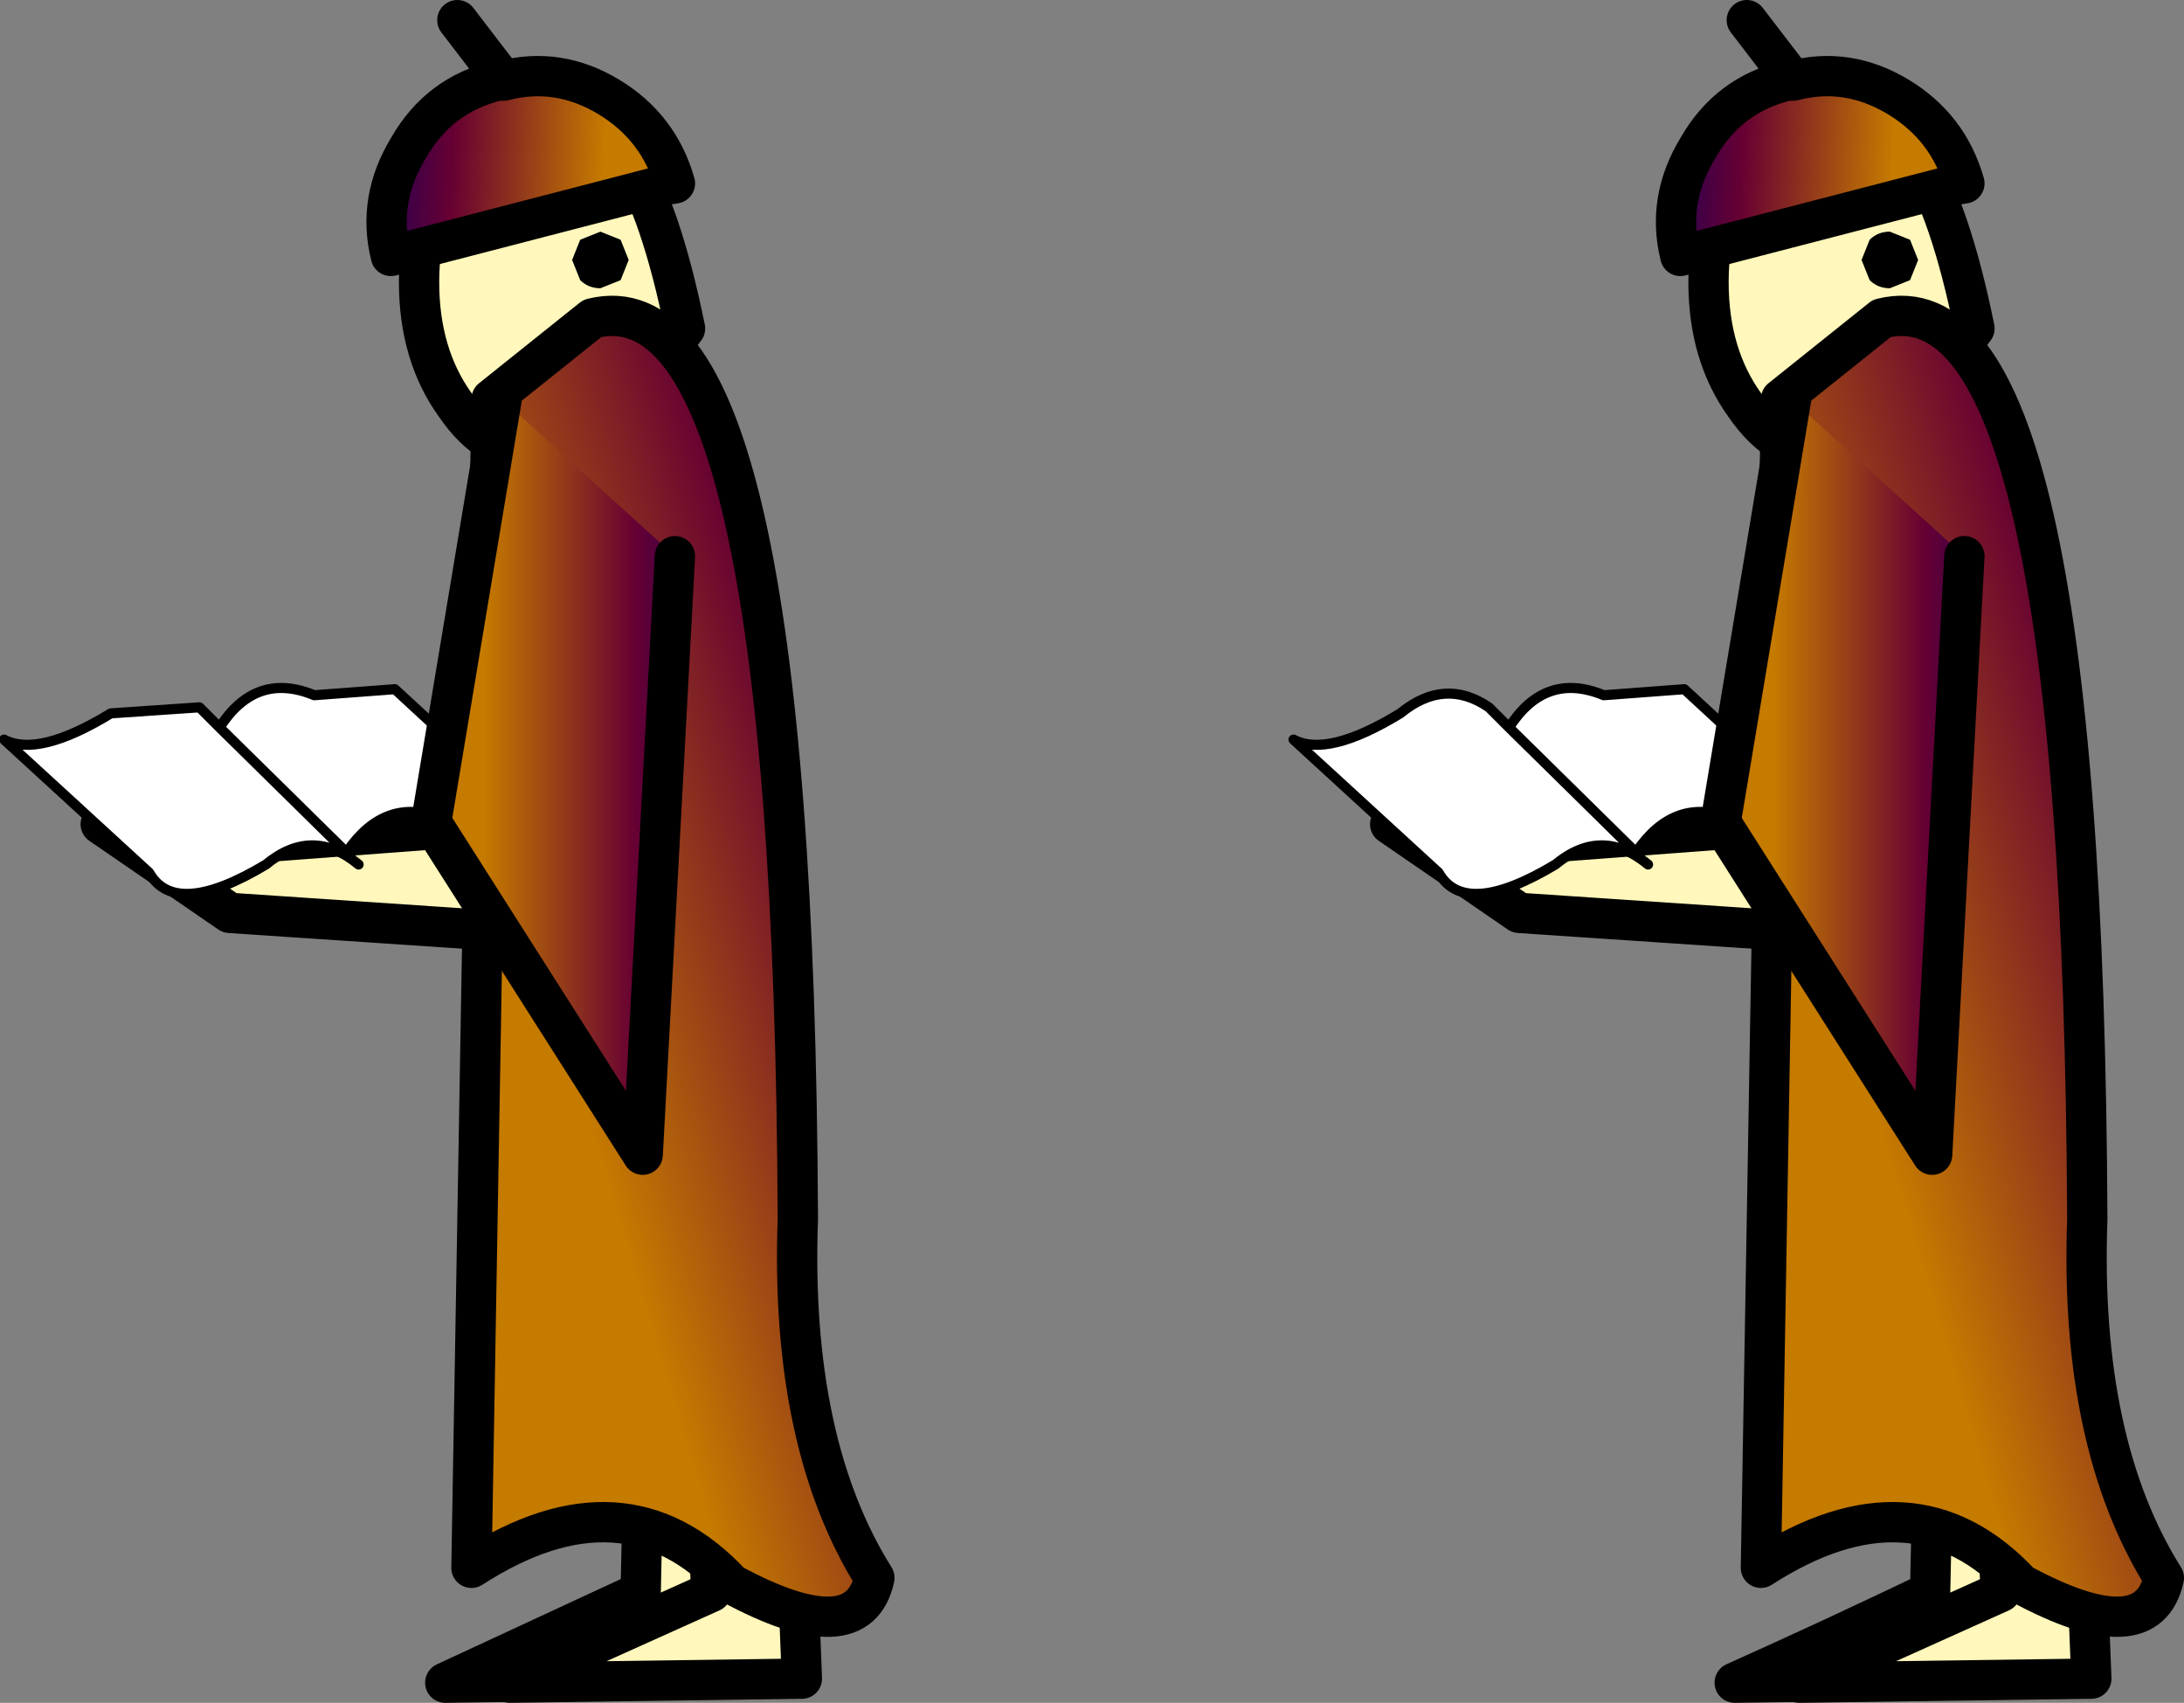<?xml version="1.0" encoding="UTF-8" standalone="no"?>
<svg xmlns:xlink="http://www.w3.org/1999/xlink" height="42.25px" width="54.2px" xmlns="http://www.w3.org/2000/svg">
  <rect width="100%" height="100%" fill="#808080" stroke="none"/>
  <g transform="matrix(1.0, 0.0, 0.0, 1.0, 23.7, 22.4)">
    <path d="M-5.65 12.85 L-5.4 19.25 -12.65 19.35 -7.8 17.1 -7.75 14.75 -5.65 12.85" fill="#fff7bb" fill-rule="evenodd" stroke="none"/>
    <path d="M-5.65 12.85 L-7.75 14.75 -7.8 17.1 -12.65 19.35 -5.4 19.25 -5.65 12.85 Z" fill="none" stroke="#000000" stroke-linecap="round" stroke-linejoin="round" stroke-width="1.0"/>
    <path d="M-3.8 19.25 L-11.05 19.35 -6.05 17.1 -6.15 14.75 -4.05 12.85 -3.8 19.25" fill="#fff7bb" fill-rule="evenodd" stroke="none"/>
    <path d="M-3.8 19.25 L-4.05 12.85 -6.15 14.75 -6.05 17.1 -11.05 19.35 -3.8 19.25 Z" fill="none" stroke="#000000" stroke-linecap="round" stroke-linejoin="round" stroke-width="1.0"/>
    <path d="M-8.1 -15.95 L-8.3 -16.45 -8.8 -16.65 -9.3 -16.45 -9.5 -15.95 -9.3 -15.45 Q-9.1 -15.25 -8.8 -15.25 L-8.3 -15.45 -8.1 -15.95 M-8.15 -18.5 Q-7.3 -17.2 -6.7 -14.25 L-8.15 -12.35 Q-9.05 -11.1 -10.3 -11.1 -11.55 -11.1 -12.4 -12.35 -13.3 -13.6 -13.3 -15.4 -13.3 -17.2 -12.4 -18.5 -11.55 -19.75 -10.3 -19.75 -9.05 -19.75 -8.15 -18.5" fill="#fff7bb" fill-rule="evenodd" stroke="none"/>
    <path d="M-8.1 -15.95 L-8.3 -15.45 -8.8 -15.25 Q-9.1 -15.25 -9.3 -15.45 L-9.5 -15.95 -9.3 -16.45 -8.8 -16.65 -8.3 -16.45 -8.1 -15.95" fill="#000000" fill-rule="evenodd" stroke="none"/>
    <path d="M-8.15 -18.5 Q-9.05 -19.75 -10.3 -19.75 -11.55 -19.75 -12.4 -18.5 -13.3 -17.2 -13.3 -15.4 -13.3 -13.6 -12.4 -12.35 -11.55 -11.1 -10.3 -11.1 -9.05 -11.1 -8.15 -12.35 L-6.7 -14.25 Q-7.3 -17.2 -8.15 -18.5 Z" fill="none" stroke="#000000" stroke-linecap="round" stroke-linejoin="round" stroke-width="1.0"/>
    <path d="M-11.2 -20.4 Q-9.85 -20.75 -8.6 -20.0 -7.35 -19.25 -6.95 -17.85 L-7.25 -17.8 -14.0 -16.05 Q-14.35 -17.45 -13.55 -18.75 -12.8 -20.05 -11.35 -20.4 L-11.2 -20.4" fill="url(#gradient0)" fill-rule="evenodd" stroke="none"/>
    <path d="M-11.2 -20.4 L-12.35 -21.9 M-11.2 -20.4 L-11.35 -20.4 Q-12.8 -20.05 -13.55 -18.75 -14.35 -17.45 -14.0 -16.05 L-7.25 -17.8 -6.95 -17.85 Q-7.35 -19.25 -8.6 -20.0 -9.85 -20.75 -11.2 -20.4 Z" fill="none" stroke="#000000" stroke-linecap="round" stroke-linejoin="round" stroke-width="1.0"/>
    <path d="M-9.0 -14.5 Q-4.0 -15.75 -3.9 7.85 -4.1 13.4 -2.0 16.75 -2.4 18.6 -5.55 16.9 -8.2 14.05 -12.0 16.5 L-11.5 -12.5 -9.0 -14.5" fill="url(#gradient1)" fill-rule="evenodd" stroke="none"/>
    <path d="M-9.0 -14.5 Q-4.0 -15.75 -3.9 7.85 -4.1 13.4 -2.0 16.75 -2.4 18.6 -5.55 16.9 -8.2 14.05 -12.0 16.5 L-11.5 -12.5 -9.0 -14.5 Z" fill="none" stroke="#000000" stroke-linecap="round" stroke-linejoin="round" stroke-width="1.0"/>
    <path d="M-17.25 -1.5 L-11.25 -1.95 -10.55 0.75 -18.0 0.25 -21.2 -1.95 -17.25 -1.5" fill="#fff7bb" fill-rule="evenodd" stroke="none"/>
    <path d="M-17.25 -1.5 L-11.25 -1.95 -10.55 0.75 -18.0 0.25 -21.2 -1.95 -17.25 -1.5 Z" fill="none" stroke="#000000" stroke-linecap="round" stroke-linejoin="round" stroke-width="1.0"/>
    <path d="M-14.8 -0.95 Q-15.95 -1.9 -17.1 -0.95 -19.35 0.4 -20.0 -0.75 L-23.6 -4.05 Q-22.75 -3.6 -20.95 -4.7 L-18.75 -4.85 -18.25 -4.35 Q-17.35 -5.75 -15.9 -5.15 L-13.9 -5.3 -10.65 -2.3 Q-11.1 -1.55 -12.75 -2.1 -14.15 -2.65 -15.1 -1.25 L-14.8 -0.95 M-18.25 -4.35 L-18.2 -4.3 -15.1 -1.25 -18.2 -4.3 -18.25 -4.35" fill="#ffffff" fill-rule="evenodd" stroke="none"/>
    <path d="M-14.8 -0.95 Q-15.95 -1.9 -17.1 -0.95 -19.35 0.4 -20.0 -0.75 L-23.6 -4.05 Q-22.75 -3.6 -20.95 -4.7 L-18.75 -4.85 -18.25 -4.35 Q-17.35 -5.75 -15.9 -5.15 L-13.9 -5.3 -10.65 -2.3 Q-11.1 -1.55 -12.75 -2.1 -14.15 -2.65 -15.1 -1.25 L-18.2 -4.3 -18.25 -4.35" fill="none" stroke="#000000" stroke-linecap="round" stroke-linejoin="round" stroke-width="0.25"/>
    <path d="M-6.95 -8.6 L-7.75 6.25 -13.0 -2.0 -11.25 -12.5 -6.95 -8.6" fill="url(#gradient2)" fill-rule="evenodd" stroke="none"/>
    <path d="M-6.95 -8.6 L-7.75 6.25 -13.0 -2.0 -11.25 -12.5" fill="none" stroke="#000000" stroke-linecap="round" stroke-linejoin="round" stroke-width="1.0"/>
    <path d="M26.35 12.85 L26.6 19.25 19.35 19.35 Q21.8 18.25 24.2 17.1 L24.25 14.75 26.35 12.85" fill="#fff7bb" fill-rule="evenodd" stroke="none"/>
    <path d="M26.35 12.85 L24.25 14.75 24.2 17.1 Q21.8 18.25 19.35 19.35 L26.6 19.25 26.35 12.85 Z" fill="none" stroke="#000000" stroke-linecap="round" stroke-linejoin="round" stroke-width="1.0"/>
    <path d="M27.95 12.85 L28.2 19.25 20.95 19.35 25.95 17.1 25.85 14.75 27.95 12.85" fill="#fff7bb" fill-rule="evenodd" stroke="none"/>
    <path d="M27.95 12.85 L25.85 14.75 25.95 17.1 20.95 19.35 28.2 19.25 27.95 12.85 Z" fill="none" stroke="#000000" stroke-linecap="round" stroke-linejoin="round" stroke-width="1.0"/>
    <path d="M22.7 -16.45 L22.5 -15.95 22.7 -15.45 Q22.9 -15.25 23.2 -15.25 L23.7 -15.45 23.9 -15.95 23.7 -16.45 23.2 -16.65 Q22.9 -16.65 22.7 -16.45 M23.85 -18.5 Q24.7 -17.2 25.3 -14.25 L23.85 -12.35 Q22.95 -11.1 21.7 -11.1 20.45 -11.1 19.6 -12.35 18.7 -13.6 18.7 -15.4 18.7 -17.2 19.6 -18.5 20.45 -19.75 21.7 -19.75 22.95 -19.75 23.85 -18.5" fill="#fff7bb" fill-rule="evenodd" stroke="none"/>
    <path d="M22.7 -16.45 Q22.9 -16.65 23.2 -16.65 L23.7 -16.45 23.9 -15.95 23.7 -15.45 23.2 -15.25 Q22.9 -15.25 22.7 -15.45 L22.5 -15.95 22.7 -16.45" fill="#000000" fill-rule="evenodd" stroke="none"/>
    <path d="M23.85 -18.5 Q22.95 -19.75 21.7 -19.75 20.45 -19.75 19.6 -18.5 18.7 -17.2 18.7 -15.4 18.7 -13.6 19.6 -12.35 20.45 -11.1 21.7 -11.1 22.95 -11.1 23.85 -12.35 L25.3 -14.25 Q24.7 -17.2 23.85 -18.5 Z" fill="none" stroke="#000000" stroke-linecap="round" stroke-linejoin="round" stroke-width="1.0"/>
    <path d="M20.8 -20.4 Q22.15 -20.75 23.4 -20.0 24.65 -19.25 25.05 -17.85 L24.75 -17.8 18.0 -16.05 Q17.65 -17.45 18.45 -18.75 19.2 -20.05 20.65 -20.4 L20.8 -20.4" fill="url(#gradient3)" fill-rule="evenodd" stroke="none"/>
    <path d="M20.8 -20.4 L20.65 -20.4 Q19.2 -20.05 18.45 -18.75 17.65 -17.45 18.0 -16.05 L24.75 -17.8 25.05 -17.85 Q24.65 -19.25 23.4 -20.0 22.15 -20.75 20.8 -20.4 L19.65 -21.9" fill="none" stroke="#000000" stroke-linecap="round" stroke-linejoin="round" stroke-width="1.0"/>
    <path d="M23.0 -14.5 Q28.0 -15.75 28.1 7.85 27.9 13.4 30.0 16.75 29.6 18.6 26.45 16.9 23.8 14.05 20.0 16.5 L20.5 -12.5 23.0 -14.5" fill="url(#gradient4)" fill-rule="evenodd" stroke="none"/>
    <path d="M23.0 -14.5 Q28.0 -15.75 28.1 7.85 27.9 13.4 30.0 16.75 29.6 18.6 26.45 16.9 23.8 14.05 20.0 16.5 L20.5 -12.5 23.0 -14.5 Z" fill="none" stroke="#000000" stroke-linecap="round" stroke-linejoin="round" stroke-width="1.0"/>
    <path d="M14.75 -1.5 L20.75 -1.95 21.45 0.75 14.0 0.25 10.8 -1.95 14.75 -1.5" fill="#fff7bb" fill-rule="evenodd" stroke="none"/>
    <path d="M14.75 -1.5 L20.75 -1.95 21.45 0.75 14.0 0.25 10.8 -1.95 14.75 -1.5 Z" fill="none" stroke="#000000" stroke-linecap="round" stroke-linejoin="round" stroke-width="1.0"/>
    <path d="M17.2 -0.95 Q16.05 -1.9 14.9 -0.95 12.65 0.4 12.0 -0.75 L8.4 -4.05 Q9.25 -3.6 11.05 -4.7 12.15 -5.6 13.25 -4.85 L13.75 -4.35 Q14.65 -5.75 16.1 -5.15 L18.1 -5.3 21.35 -2.3 Q20.9 -1.55 19.25 -2.1 17.85 -2.65 16.9 -1.25 L17.2 -0.95 M16.9 -1.25 L13.8 -4.3 13.75 -4.35 13.8 -4.3 16.9 -1.25" fill="#ffffff" fill-rule="evenodd" stroke="none"/>
    <path d="M17.2 -0.95 Q16.05 -1.9 14.9 -0.95 12.65 0.4 12.0 -0.75 L8.4 -4.05 Q9.25 -3.6 11.05 -4.7 12.15 -5.6 13.25 -4.85 L13.75 -4.35 Q14.65 -5.75 16.1 -5.15 L18.1 -5.3 21.35 -2.3 Q20.9 -1.55 19.25 -2.1 17.85 -2.65 16.9 -1.25 L13.8 -4.3 13.75 -4.35" fill="none" stroke="#000000" stroke-linecap="round" stroke-linejoin="round" stroke-width="0.25"/>
    <path d="M25.05 -8.6 L24.25 6.25 19.0 -2.0 20.75 -12.5 25.05 -8.6" fill="url(#gradient5)" fill-rule="evenodd" stroke="none"/>
    <path d="M25.05 -8.6 L24.25 6.25 19.0 -2.0 20.75 -12.5" fill="none" stroke="#000000" stroke-linecap="round" stroke-linejoin="round" stroke-width="1.0"/>
  </g>
  <defs>
    <linearGradient gradientTransform="matrix(-0.004, -2.0E-4, -9.0E-4, 0.021, -14.0, 27.9)" gradientUnits="userSpaceOnUse" id="gradient0" spreadMethod="pad" x1="-819.2" x2="819.2">
      <stop offset="0.0" stop-color="#c57a00"/>
      <stop offset="0.573" stop-color="#660033"/>
      <stop offset="1.0" stop-color="#000066"/>
    </linearGradient>
    <linearGradient gradientTransform="matrix(0.008, -0.002, 0.006, 0.02, -2.9, 2.55)" gradientUnits="userSpaceOnUse" id="gradient1" spreadMethod="pad" x1="-819.2" x2="819.2">
      <stop offset="0.0" stop-color="#c57a00"/>
      <stop offset="0.573" stop-color="#660033"/>
      <stop offset="1.0" stop-color="#000066"/>
    </linearGradient>
    <linearGradient gradientTransform="matrix(0.004, 0.0, 0.0, 0.009, -8.4, -3.4)" gradientUnits="userSpaceOnUse" id="gradient2" spreadMethod="pad" x1="-819.2" x2="819.2">
      <stop offset="0.0" stop-color="#c57a00"/>
      <stop offset="0.573" stop-color="#660033"/>
      <stop offset="1.0" stop-color="#000066"/>
    </linearGradient>
    <linearGradient gradientTransform="matrix(-0.004, -2.0E-4, -9.0E-4, 0.021, 18.0, 27.9)" gradientUnits="userSpaceOnUse" id="gradient3" spreadMethod="pad" x1="-819.2" x2="819.2">
      <stop offset="0.0" stop-color="#c57a00"/>
      <stop offset="0.573" stop-color="#660033"/>
      <stop offset="1.0" stop-color="#000066"/>
    </linearGradient>
    <linearGradient gradientTransform="matrix(0.008, -0.002, 0.006, 0.02, 29.1, 2.55)" gradientUnits="userSpaceOnUse" id="gradient4" spreadMethod="pad" x1="-819.2" x2="819.2">
      <stop offset="0.0" stop-color="#c57a00"/>
      <stop offset="0.573" stop-color="#660033"/>
      <stop offset="1.0" stop-color="#000066"/>
    </linearGradient>
    <linearGradient gradientTransform="matrix(0.004, 0.0, 0.0, 0.009, 23.6, -3.4)" gradientUnits="userSpaceOnUse" id="gradient5" spreadMethod="pad" x1="-819.2" x2="819.2">
      <stop offset="0.0" stop-color="#c57a00"/>
      <stop offset="0.573" stop-color="#660033"/>
      <stop offset="1.0" stop-color="#000066"/>
    </linearGradient>
  </defs>
</svg>
